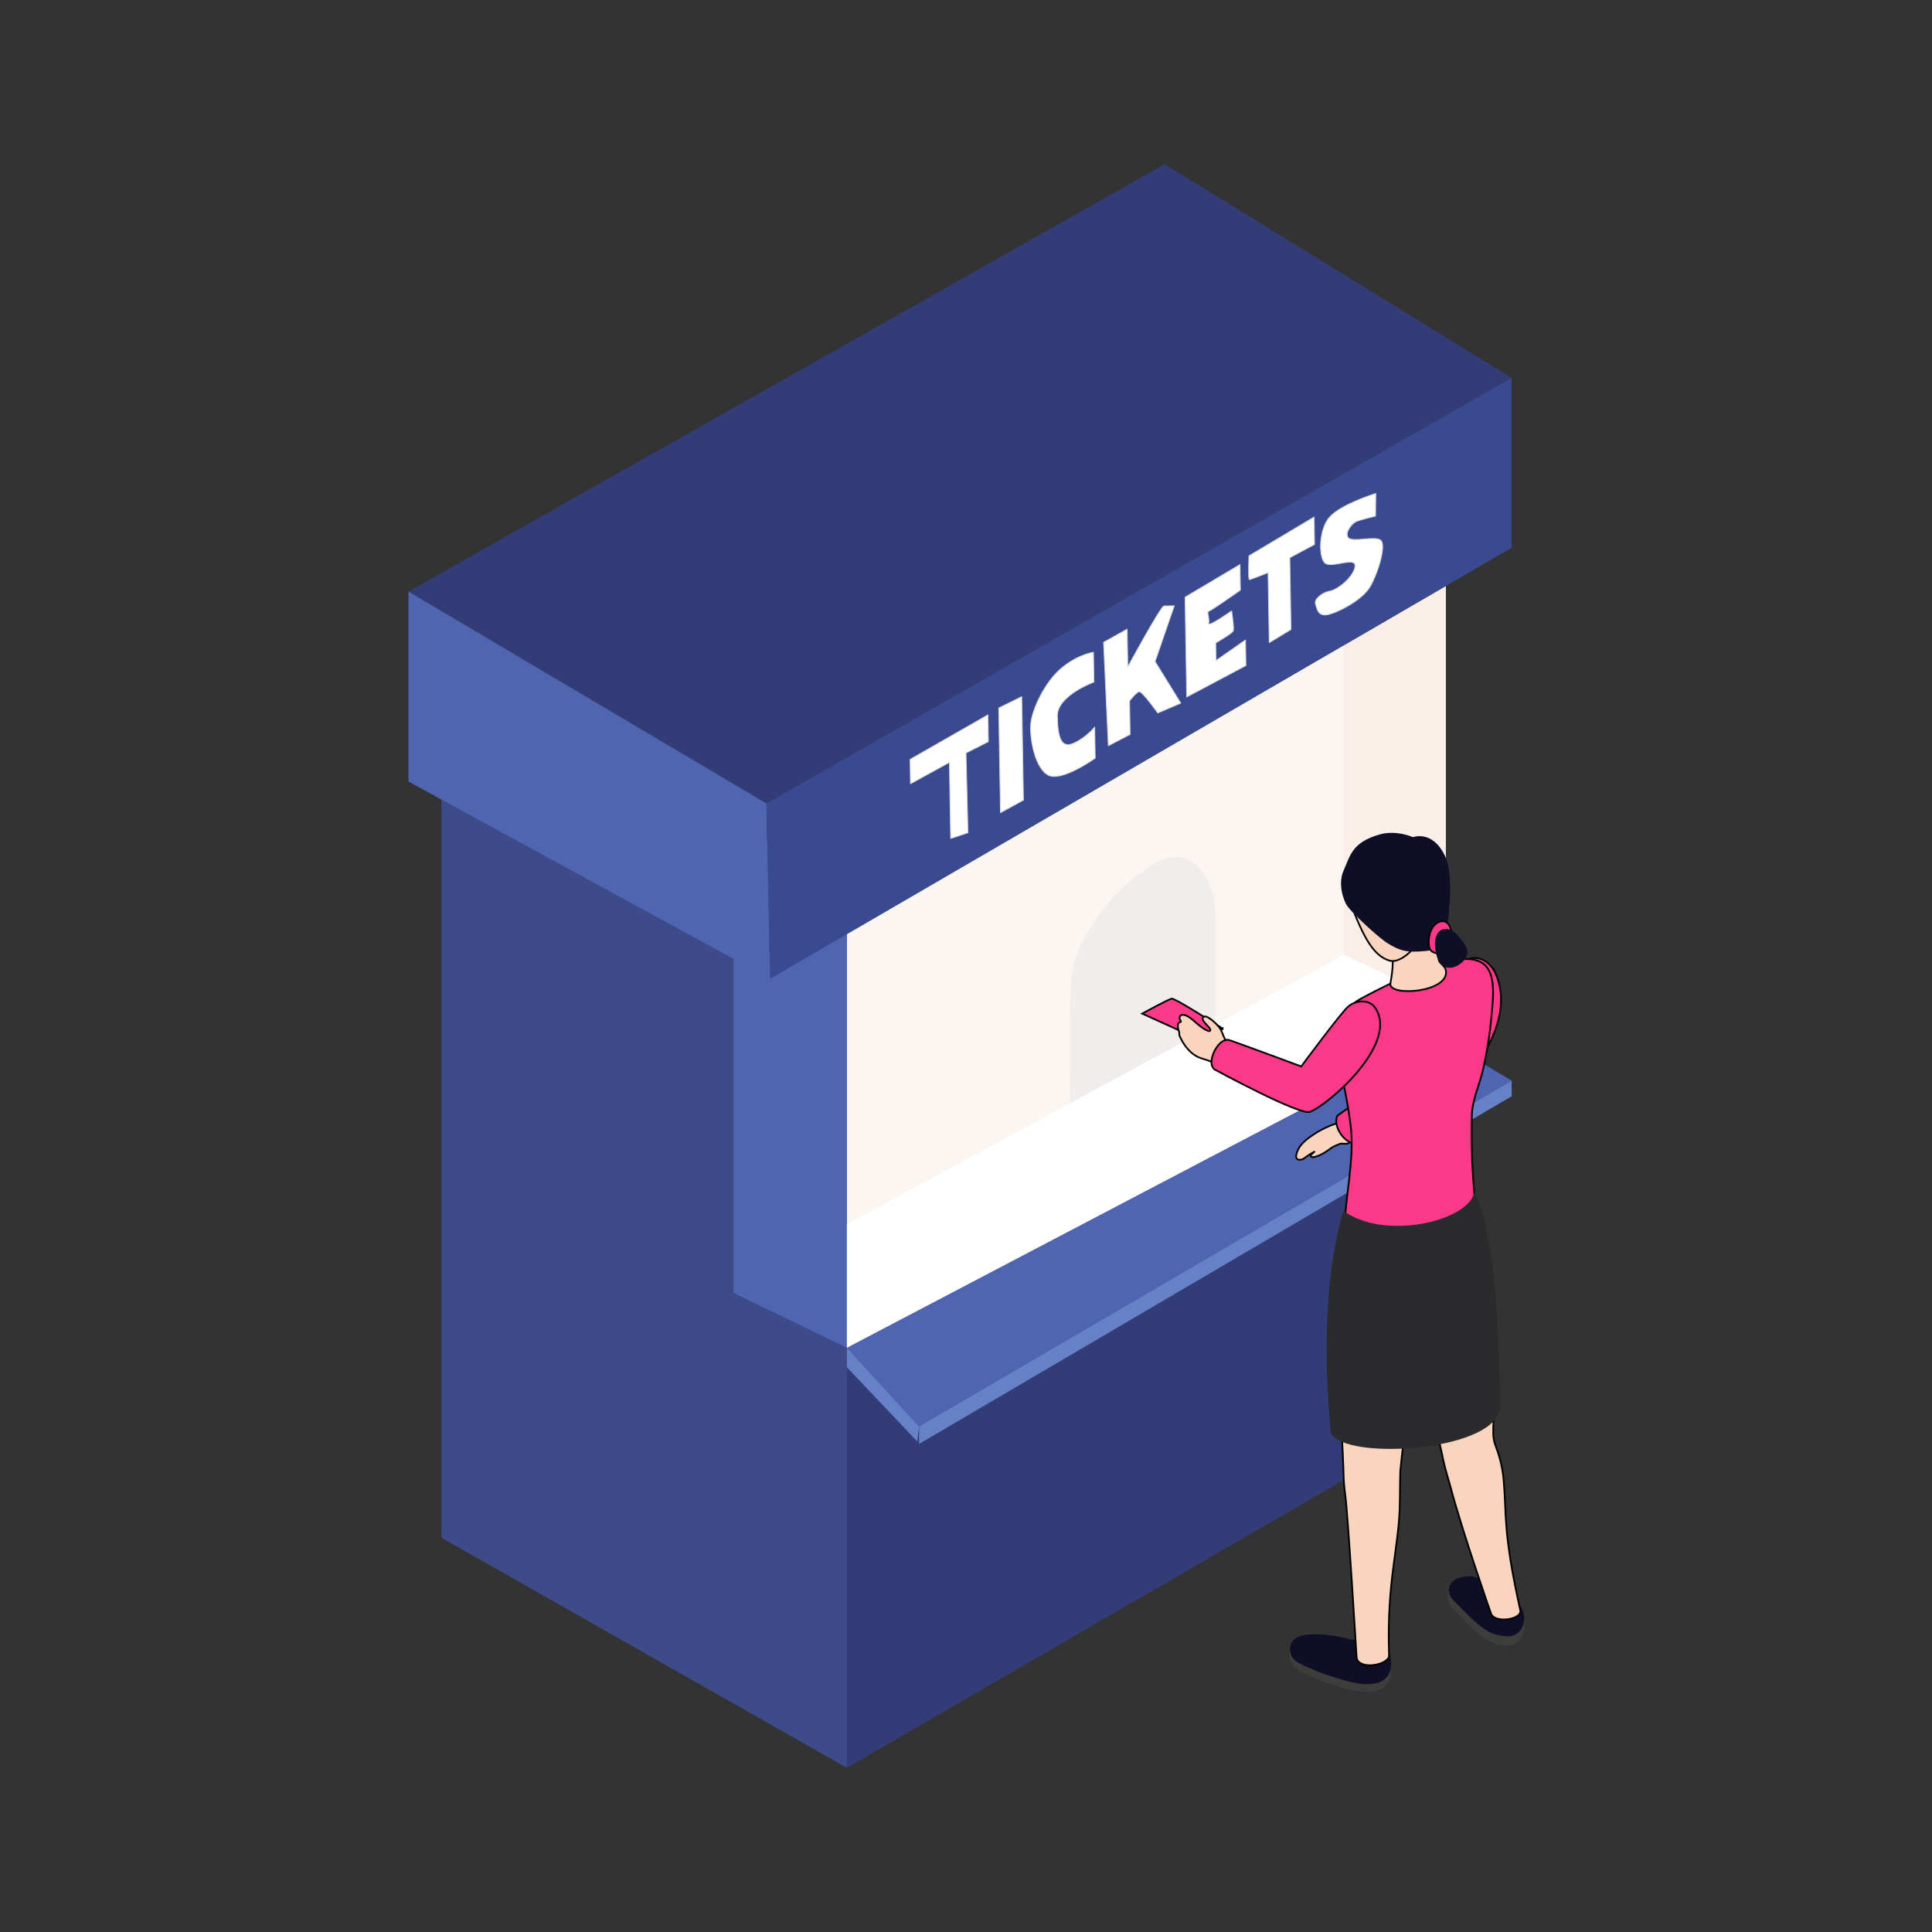 <?xml version="1.0" encoding="UTF-8"?>
<svg id="others" xmlns="http://www.w3.org/2000/svg" viewBox="0 0 560 560">
  <rect x="0" y="0" width="560" height="560" fill="#333333" stroke="none"/>
  <defs>
    <style>
      .cls-1 {
        stroke: #d6d7d8;
        stroke-linecap: round;
        stroke-linejoin: round;
        stroke-width: .25px;
      }

      .cls-1, .cls-2, .cls-3 {
        fill: #fff;
      }

      .cls-4 {
        fill: #3a4a91;
      }

      .cls-5 {
        fill: #6781c9;
      }

      .cls-6 {
        fill: #f9d5c0;
      }

      .cls-6, .cls-7 {
        stroke: #000;
        stroke-miterlimit: 10;
        stroke-width: .5px;
      }

      .cls-8 {
        fill: #0e0f27;
      }

      .cls-2, .cls-9 {
        opacity: .48;
      }

      .cls-7 {
        fill: #fa3a88;
      }

      .cls-10 {
        fill: #2b2b2d;
      }

      .cls-11 {
        fill: #3d3d3c;
      }

      .cls-12 {
        fill: #3d4b89;
      }

      .cls-13 {
        fill: #f9eee8;
      }

      .cls-14 {
        fill: #5065b2;
      }

      .cls-15 {
        fill: #323d77;
      }

      .cls-9 {
        fill: #e5e3e3;
      }
    </style>
  </defs>
  <polygon class="cls-13" points="419.1 169.84 419.1 299.59 245.46 390.65 245.46 270.78 419.1 169.84"/>
  <polygon class="cls-15" points="233.81 398.06 419.1 299.59 419.1 411.82 245.46 512.41 233.81 398.06"/>
  <polygon class="cls-2" points="389.57 177 389.57 276.76 241.34 357.07 238.05 258.88 389.57 177"/>
  <polygon class="cls-12" points="127.93 222.29 127.93 445.71 245.46 512.41 245.46 249.82 127.93 222.29"/>
  <polygon class="cls-14" points="212.63 374.76 212.63 277.93 245.46 270.78 245.46 390.65 212.63 374.76"/>
  <polygon class="cls-14" points="266.4 413.47 438.16 313.24 417.06 300.66 245.46 390.65 266.4 413.47"/>
  <polygon class="cls-5" points="265.87 417.82 245.46 396.29 245.46 390.65 266.4 413.47 265.87 417.82"/>
  <polygon class="cls-5" points="438.16 313.24 438.16 317.76 266.4 418.53 266.4 413.47 438.16 313.24"/>
  <path class="cls-9" d="M310.52,332.76l41.76-23.06v-45.65c0-7.06-5.53-19.29-15.88-14.59-10.35,4.71-24.94,20.94-25.88,34.24s0,49.06,0,49.06Z"/>
  <polygon class="cls-3" points="389.57 276.76 419.1 290.59 419.1 299.59 245.46 390.65 245.46 354.84 389.57 276.76"/>
  <polygon class="cls-15" points="118.4 171.47 337.57 47.59 438.16 109.53 222.16 232.88 118.4 171.47"/>
  <polygon class="cls-14" points="118.4 226.53 223.22 283.71 222.16 232.88 118.4 171.47 118.4 226.53"/>
  <polygon class="cls-4" points="438.16 158.76 438.16 109.53 222.16 232.88 223.22 283.71 438.16 158.76"/>
  <g>
    <polygon class="cls-1" points="263.8 220.11 286.35 207.21 286.48 214.97 280 218.25 280.56 241.37 275.56 243.04 275.19 220.98 263.91 227.17 263.8 220.11"/>
    <polygon class="cls-1" points="289.49 205.21 296.15 201.93 296.64 231.92 290 235.56 289.49 205.21"/>
    <path class="cls-1" d="M316.94,189.05l.14,8.65s-10.7,3.88-10.6,9.88c.1,6,1.04,9.51,4.72,7.86,3.68-1.65,6.1-4.69,6.1-4.69l.15,9s-9.57,6.86-13.49,4.99c-3.93-1.88-5.48-10.5-5.2-14.74.28-4.24,4.15-12.42,8.97-16.39,4.81-3.96,9.22-4.56,9.22-4.56Z"/>
    <path class="cls-1" d="M319.89,186.18l6.82-3.82.18,10.94s9.59-17.63,10.47-17.65,3-.05,3-.05l-5.56,16.15,7.44,12.06-6.66,2.85s-4.52-6.37-5.4-6.18c-.88.19-2.78,2.69-2.78,2.69l.16,9.7-6.3,3.28-1.38-29.98Z"/>
    <path class="cls-1" d="M343.5,173.08l.48,28.94,17.15-9.11-.12-7.41-8.55,5.97-.08-5.12s4.72-2.73,5.06-3.44-.45-5.82-.45-5.82c0,0-6.98,4.88-6.65,3.64.33-1.24-.59-3.52-.06-3.53s9.25-6.15,9.25-6.15l-.12-7.41-15.9,9.44Z"/>
    <path class="cls-1" d="M362.01,161.13s-.24,6.89.11,6.88,5.44-2.03,5.44-2.03l.34,20.29,6.29-3.81-.34-20.82,7.17-3.83-.13-7.94-18.88,11.25Z"/>
    <path class="cls-1" d="M398.77,143.05c-.7.19-10.01,3.17-13.3,6.75-3.29,3.58-3.33,11.88-1.37,13.44,1.97,1.56,8.97-2.09,8.66.92s-5.01,6.79-7.29,7.18c-2.29.39-4.55,2.37-4.18,3.6s.59,3.52,3.06,3.3,10.35-4.05,12.75-8.15c2.4-4.1,4.74-12.08,3.13-13.47-1.61-1.39-8.17.66-9.4-.73-1.23-1.39,1.02-4.08,2.07-4.62,1.05-.55,5.8-1.68,5.8-1.68l.07-6.53Z"/>
  </g>
  <g>
    <path class="cls-7" d="M354.38,298.14s-13.76-8.87-14.76-8.67c-1,.2-8.56,4.33-8.56,4.33l18.12,8.21,5.2-3.88Z"/>
    <g>
      <g>
        <path class="cls-11" d="M421.12,466.38c-2.32-2.21-2.16-9.2,3.94-9.28,4.45-.05,11.38,8.66,16.65,12.08.18,2.46.28,4.71-1.45,6.46-1.83,1.83-4.09,1.38-6.61.81-4.36-.98-9.82-7.49-12.53-10.08Z"/>
        <path class="cls-8" d="M421.12,463.73c-1.59-1.49-2.63-6.63,4.94-6.88,2.57-.09,9.56,4.65,13.1,7.18,1.77,1.27,2.82,3.36,2.61,5.52,0,.01,0,.02,0,.03-.13,1.28-.58,2.48-1.5,3.4-1.83,1.83-4.09,1.38-6.61.81-4.36-.98-9.8-7.52-12.53-10.08Z"/>
      </g>
      <g>
        <path class="cls-11" d="M375.6,483.71c-1.89-1.42-4.23-7.26,3.42-8.48,4.76-.76,17.71,2.78,23.8,5.85.48,2.63.85,5.05-.82,7.13-1.76,2.19-5,2.36-7.79,2.04-4.82-.55-15.37-4.1-18.61-6.54Z"/>
        <path class="cls-8" d="M375.35,481.28c-1.86-1.39-2.78-6.45,2.73-7.35,2.55-.41,7.85-.31,13.03,1.18.57.16,1.55.09,2.12.27,3.03.93,6.69,1.55,8.6,2.75.64.4,1.04,1.08,1.16,1.83.37,2.23.48,4.28-.97,6.09-1.72,2.15-4.91,2.32-7.64,2-4.73-.54-15.84-4.37-19.02-6.76Z"/>
      </g>
      <path class="cls-6" d="M395.07,325.73c-.58-1.04-3.01-.77-3.98-.8-.43-.01-.82.02-1.19.09-3.76.66-7.48,2.52-10.53,4.78-1.17.86-2.43,2.05-3.08,3.36-.32.65-1.16,2.65,0,2.95.64.17,1.3-.04,1.78-.41,1.04-.8,2.06-1.43,3.04-1.97-.63.53-1.26,1.09-1.2,1.29.16.6,1.08.35,1.47.24,1.29-.37,2.64-1.15,3.71-1.96.59-.45,1.22-.86,1.9-1.16.48-.22,1.02-.41,1.52-.65.96.05,1.96.09,2.25-.08.63-.37,1.24-.85,1.83-1.29,1.31-.95,1.61-.47,2.46-2.01.4-.72.44-1.65.04-2.38Z"/>
      <g>
        <g id="_10" data-name="10">
          <path class="cls-7" d="M433.65,282.51c-1.93-4.61-6.13-5.83-8.84-4.02-2.18,1.46-2.36,4.71-3.57,7.47-2.6,5.96-7.29,13.46-11.33,22.29-.63,1.46-20.43,13.37-22.32,15.24-1.45,3.59,3.29,9.59,7.01,7.67,0,0,17.58-8.36,21.17-9.97,3.16-1.41,25.05-21.52,17.88-38.69Z"/>
          <g>
            <path class="cls-6" d="M393.21,480.16c0,3.6,7.49,2.99,9.23.43.16-.24.2-.56.19-.85-.78-21.8,3.06-31.5,3.12-44.7.02-3.81.13-8.68.13-8.68.57-5.73,1.26-10.96,1.8-15.43.52-4.31.3-9.71-4.3-12.71-2.89-1.88-5,.01-6.47,2.6-1.57,2.76-6.69,1.5-8.29,4.16-.34.57.69,16.73.76,20.51.06,2.91.19,5.4.5,7.48.81,5.42,3.32,47.19,3.32,47.19Z"/>
            <path class="cls-6" d="M432.21,467.78c1.17,2.75,8.5,1.74,8.5-.81-5.15-23.2-3.95-27.55-4.88-38.06-.38-4.29-1.55-7.84-2.31-9.76-.48-1.22-.7-2.55-.7-3.86,0-5.57.52-6.33.38-9.38-.21-4.34-2.98-13.42-8.1-15.43-3.21-1.26-4.89,1.02-5.81,3.86-1.15,3.55-1.65.56-2.83,4.08-1.24,3.7-2.47,4.35-1.71,8.18.18.91,1.97,9.41,3.21,14.78.94,4.83,1.98,7.66,2.52,9.74,3.23,12.35,11.73,36.68,11.73,36.68Z"/>
            <path class="cls-7" d="M426.67,322.33c.38-4.17,2.35-8.47,3.26-12.52,1.16-5.23,1.98-10.55,2.44-15.89.35-4.07,1.43-11.63-2.36-14.53-3.6-2.76-10.16-.8-14.03.15-3.59.88-15.98,6.86-21.98,10.19-2.09,1.16-3.57,3.16-4.09,5.5-1.01,4.5-1.75,9.53-1.58,13.75,0,0,2.88,12.57,3.35,19.26.64,8.97-1.79,19.09-2.03,28.73-.07,2.77.79,9.73.79,9.73.9,8.62,39.14,2.42,38.13-5.62-.39-9.26-2.4-20.04-1.95-37.88,0-.29.03-.57.06-.86Z"/>
            <path class="cls-10" d="M427.38,345.35c7.12,14.74,7.35,53.35,7.35,62.79-1.24,13.22-49.11,15.5-49.11,6.16-.23-4.14-3.89-37.64,3.76-63.37,12.22,9.01,36.92,2.71,37.99-5.57Z"/>
          </g>
          <path class="cls-6" d="M416.27,271.32c-1.11,0-10.45.89-13.28,1.41,1.5,5.43.24,10.89.02,12.33-.61,3.96,17.29,2.63,16.07-3.81-.21-1.11-1.11-1.54-1.79-2.4-.59-.75-1.46-7.53-1.01-7.53Z"/>
          <path class="cls-6" d="M390.22,254.7c3.35,1.13,6.68,2.39,10.07,3.4,2.33.7,4.84.81,7.14,1.62,4.3,1.5,6.01,7.87,4.36,11.77-.53,1.24-1.17,2.17-2,3.24-1.42,1.82-4.5,4.37-6.97,3.72-3.79-.99-6.34-5.25-7.93-8.51-2.31-4.75-4.3-9.94-4.67-15.23Z"/>
          <path class="cls-8" d="M418.7,272.36c-.9,2.91-4.68,3.22-5.91,3.33-4.88.44-6.95.01-10.73-2.37-2.48-1.56-10.98-9.28-11.98-11.42-1.95-4.18-1.48-7.67-.72-9.36,2.04-4.55,2.48-8.4,10.61-10.69,4.8-1.35,9.55.79,9.55.79,5.51-1.56,9.13,3.66,10.12,7.82,1.14,4.8.61,9.74.28,14.61-.15,2.22-.53,5.07-1.22,7.31Z"/>
          <path class="cls-6" d="M359.38,304.48c-1.91-1.01-3.34-1.83-3.6-2.13-.9-1.03-1.37-2.89-2-4-.75-1.34-3.88-4.23-4.81-3.65-1.46.91,1.89,2.92,1.87,3.89-.2,1.15-3.47-1.45-4.73-2.63-.49-.46-1.62-1.39-2.6-1.7-.69-.22-1.41-.16-1.59.64-.15.64.44.84.37,1.28-.01.09-.46.03-.71.4-.32.5-.1,1.18-.09,1.55.01.45.35.81.33,1.3-.02.62-.01.64.27,1.23,1.23,2.61,3.15,4.97,5.63,5.92,1.5.58,2.96.73,4.22,1.76.23.18,2.58,1.66,5.7,3.56.38-2.54.89-5.05,1.73-7.42Z"/>
          <path class="cls-7" d="M398.48,291.95c-1.69-2.35-5.53-2.08-7.71-.18-2.18,1.9-13.6,17.34-13.6,17.34,0,0-19.47-7.23-20.98-7.66-3.03-.76-6.78,6.56-4.15,8.53,0,0,24.63,13.4,27.64,12.3,5.24-1.92,26.22-20,18.8-30.33Z"/>
        </g>
        <path class="cls-7" d="M419.78,267.8c.5.57.84,1.48.89,2.74.12,2.98-1.71,7.13-5.31,5.43-1.64-.78-1.33-3.75-.94-5.26.89-3.39,3.85-4.63,5.36-2.91Z"/>
        <path class="cls-8" d="M419.49,269.3c1.65.2,3,1.66,3.91,2.86,1.49,1.98,2.82,3.53,1.28,5.78-1.12,1.63-3.52,3.08-5.54,2.44-3.76-1.19-4.94-11.72.35-11.08Z"/>
      </g>
    </g>
  </g>
</svg>